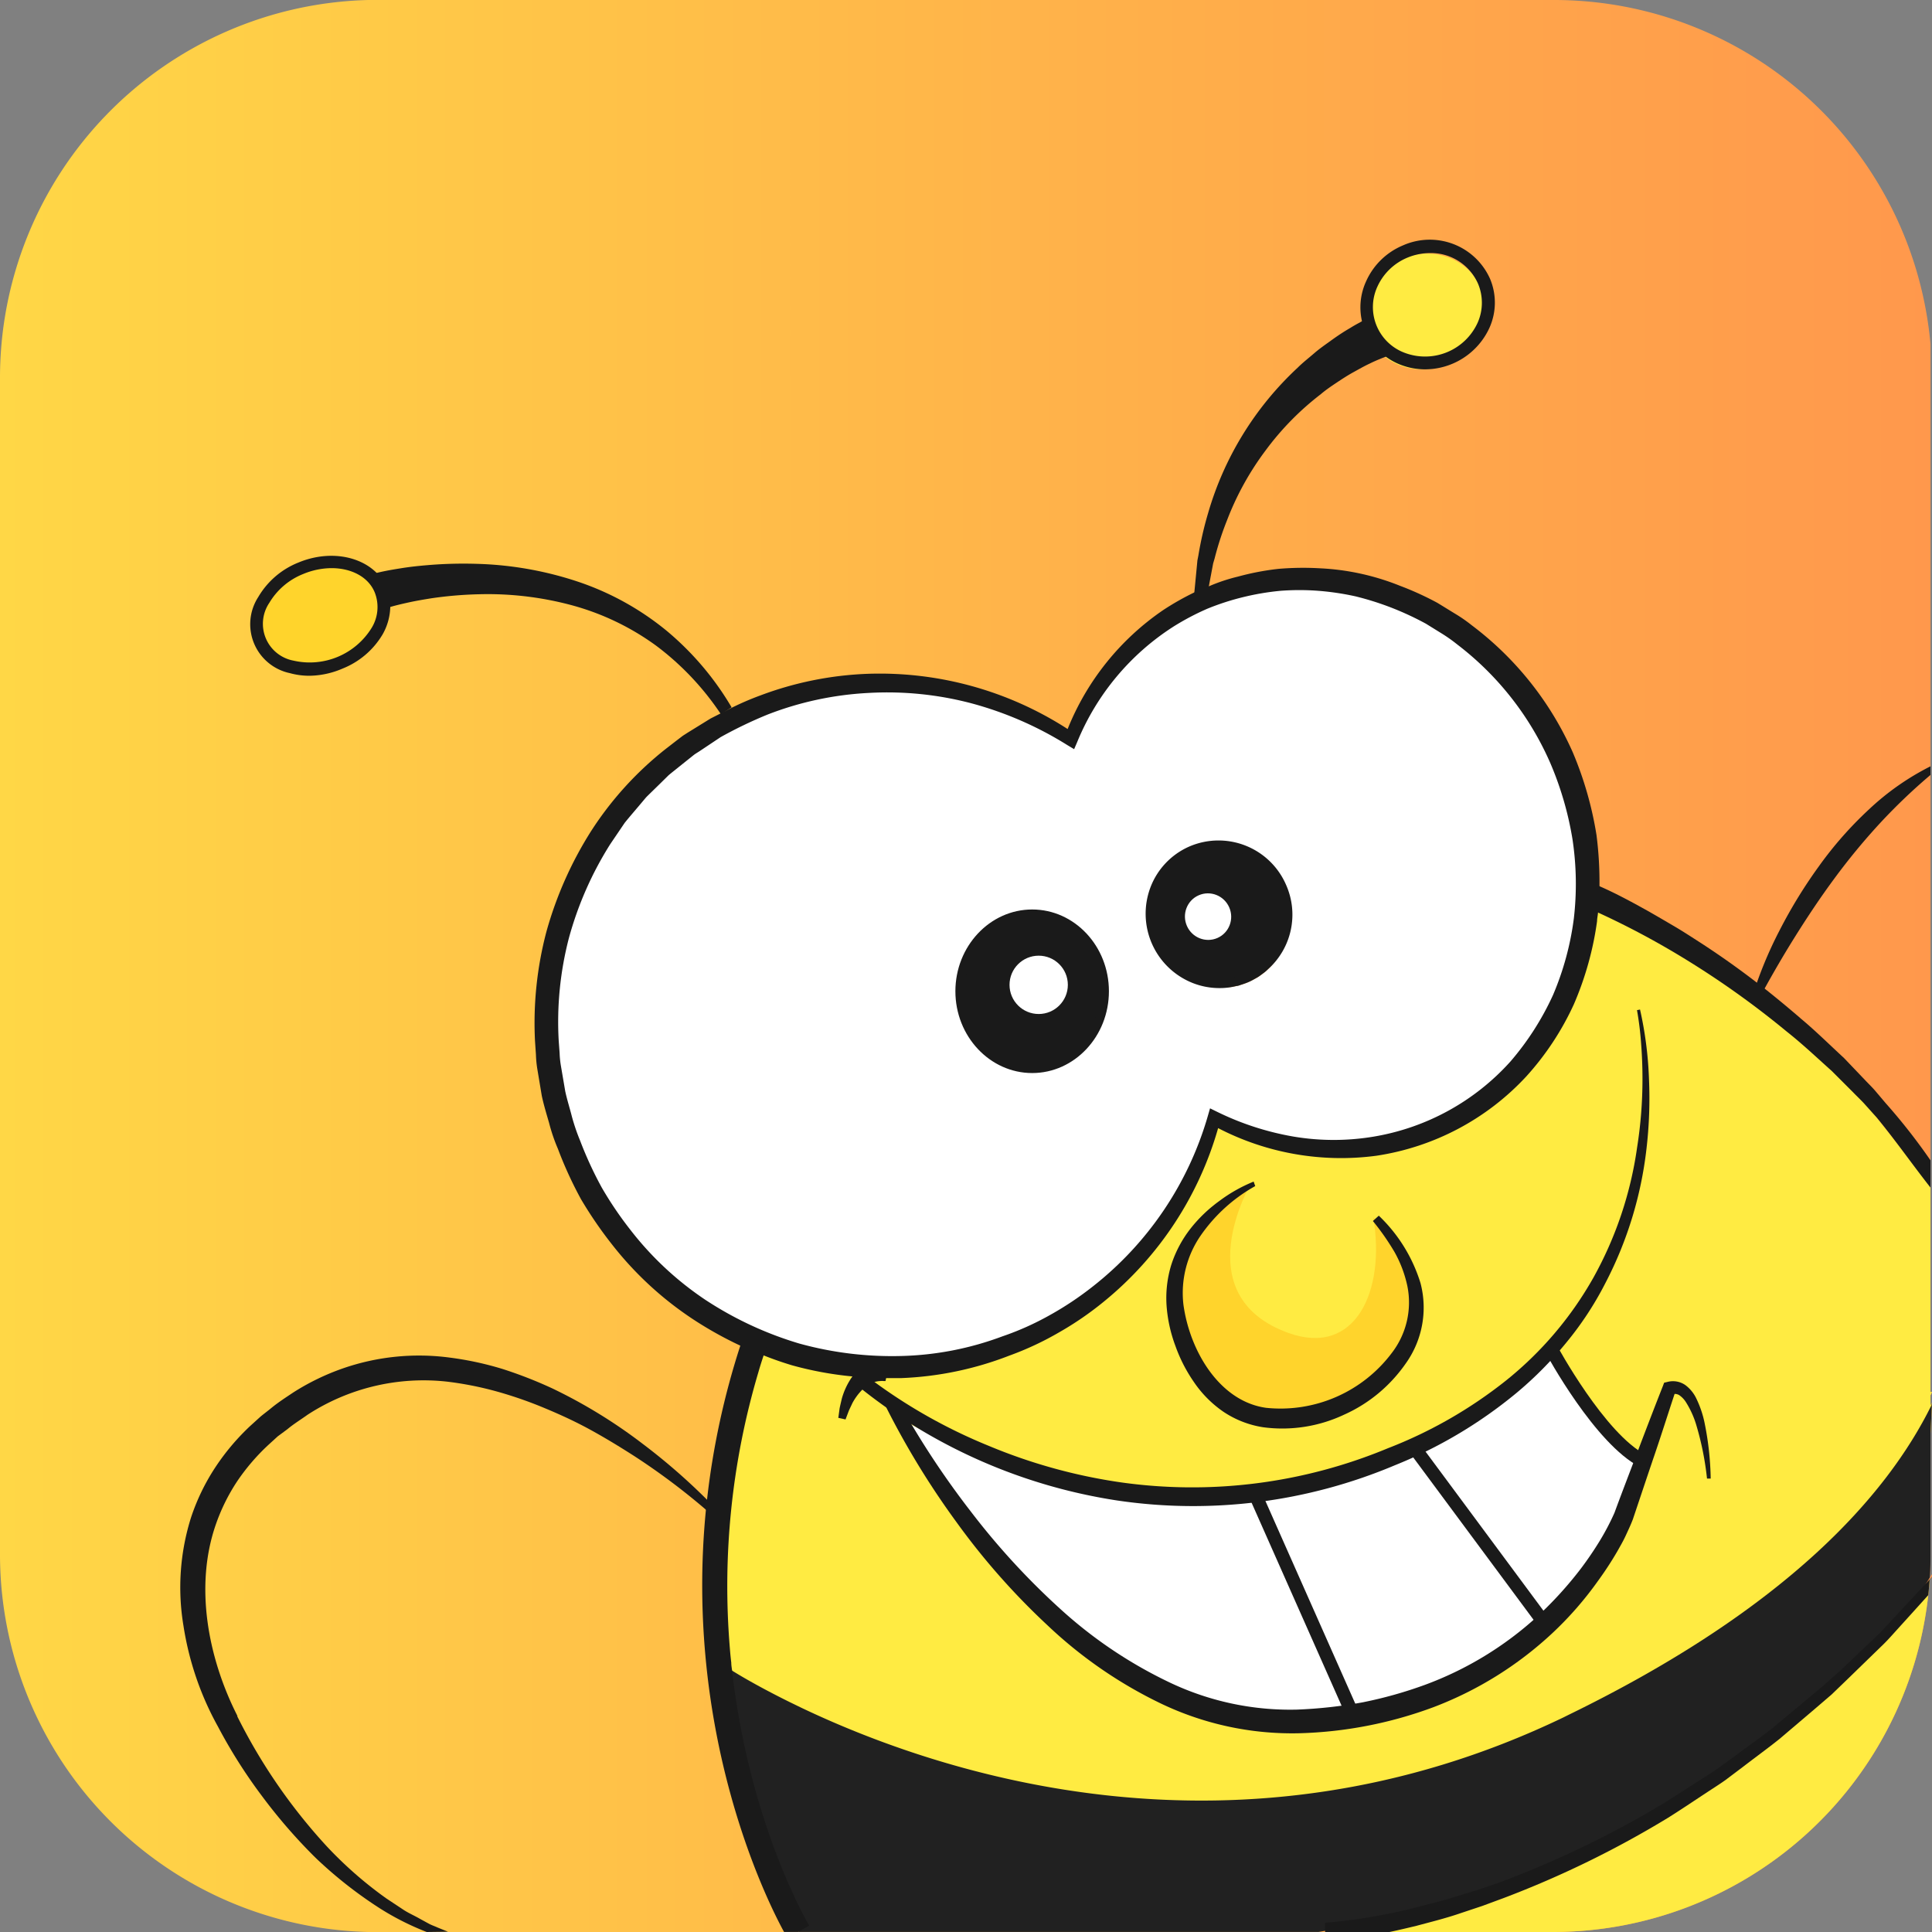 <svg xmlns="http://www.w3.org/2000/svg" xmlns:xlink="http://www.w3.org/1999/xlink" viewBox="0 0 267.66 267.67"><rect x="0" y="0" width="267.66" height="267.67" fill="#808080" stroke="none"/><defs><style>.cls-1{fill:url(#linear-gradient);}.cls-2{fill:#ffeb42;}.cls-3{fill:#fff;}.cls-4{fill:#1a1a1a;}.cls-5{fill:#ffd42c;}.cls-6{fill:#212121;}</style><linearGradient id="linear-gradient" y1="133.83" x2="267.66" y2="133.83" gradientUnits="userSpaceOnUse"><stop offset="0" stop-color="#ffd746"></stop><stop offset="0.58" stop-color="#ffb04a"></stop><stop offset="1" stop-color="#ff984c"></stop></linearGradient></defs><g id="&#x421;&#x43B;&#x43E;&#x439;_2" data-name="&#x421;&#x43B;&#x43E;&#x439; 2"><g id="&#x421;&#x43B;&#x43E;&#x439;_1-2" data-name="&#x421;&#x43B;&#x43E;&#x439; 1"><path class="cls-1" d="M267.45,215.31c0,1.1,0,2.2-.11,3.28l.32-.5v.32l-.33.48c-.05.71-.11,1.41-.19,2.1a52.35,52.35,0,0,1-52,46.67h-163c-.38,0-.76,0-1.13,0A52.33,52.33,0,0,1,0,215.31v-163A52.34,52.34,0,0,1,51,0c.37,0,.75,0,1.13,0H215.31a52.36,52.36,0,0,1,52.14,47.66V192.87l.21,0c-.07.14-.13.28-.21.43v1.47l.21-.42-.21,4.21Z"></path><path class="cls-2" d="M267.66,192.83c-.07.14-.13.28-.21.43-6.15,12.84-19.94,29.22-50.33,44.37l-.64.32q-5.41,2.69-11.53,5.3c-33.06,14.09-72,5.45-94.16-6.69a60.88,60.88,0,0,1-11.36-7.79l40.64-8.68,2.35-.5.82-.18,15.42-3.29,1.86-.4,14.79-3.16,1.85-.4h0l22.62-4.83,2-.43,23.4-5h0l.41-.09,1.08-.23,1-.21,1.68-.36,6.26-1.33,1-.21,30.88-6.6Z"></path><path class="cls-2" d="M267.45,194.73l.21-.42-.21,4.21c-.59,1-1.48,3.37-2.73,8.26C261.78,218.3,216,241.45,216,241.45c-51.56,21.94-89.42,7.72-106.45-1.85a79.18,79.18,0,0,1-7.76-4.94c-1-.71-1.65-1.24-2-1.52l-.26-.21a71.52,71.52,0,0,1-.18-18.27,139.14,139.14,0,0,1,5.51-26c.15-.43.26-.8.37-1.11.26-.79.41-1.22.41-1.22l.53,0,6,.4a60.32,60.32,0,0,0,9,1.52q1.05.1,2.07.15c30.38,1.61,41.84-24.57,44.41-31.78a.86.86,0,0,0,.07-.21l0,0c.21-.6.36-1,.43-1.31h0c0-.16.07-.25.07-.25l1.38,1h0L171.2,157c18.87,5.89,28.58,1.34,34.33-4.34,0,0,0,0,0,0,4.35-4.31,6.45-9.26,8.52-10.82,3.31-2.48,4.82-11.06,5.43-16.2,0-.26.06-.51.08-.75.19-1.72.28-2.92.3-3.19v0l1.75,1.15.06,0,21.44,14.1,1,.66,5.41,3.56L260,154.83l7.44,9.43v28.61l.21,0c-.07.14-.13.28-.21.43Z"></path><path class="cls-3" d="M158.26,232.93s4.67-17.71.61-25.92Z"></path><path class="cls-3" d="M124.63,196.45s46.55,28.91,88.34-7.66l1.89-.89s10,14.95,13.16,15.63c0,0-12.21,30.81-36,33.29s-30.8-2.37-30.8-2.37S133,216.2,124.63,196.45Z"></path><path class="cls-2" d="M104.63,185.66s-16.32,47.27,7.53,82Z"></path><path class="cls-3" d="M216.2,105.16c-8.29-18.84-28.11-28.64-45.72-23.36a31.57,31.57,0,0,0-3.9,1.44,34.48,34.48,0,0,0-16.81,16c-.26.5-.5,1-.73,1.54-.12.23-.22.46-.32.7,0,0,0,.11-.07.17-.1.23-.2.46-.28.7a1.36,1.36,0,0,0-.11.25,46.87,46.87,0,0,0-44.74-3.86c-.59.27-1.17.53-1.74.82A46.62,46.62,0,0,0,80.86,120c-.23.46-.46.92-.68,1.39s-.4.85-.59,1.28c-.1.21-.19.43-.27.65s-.19.43-.27.65a3,3,0,0,0-.12.32c-.1.23-.2.46-.28.7a2.83,2.83,0,0,0-.11.31c-.18.46-.34.92-.49,1.38,0,.08-.06.16-.08.23a47.79,47.79,0,0,0,25,58.27c.52.25,1,.48,1.55.7h0l.11.05c.33.15.68.28,1,.41a3.19,3.19,0,0,0,.48.19,46.65,46.65,0,0,0,12.89,3h0c1,.09,2,.15,3,.16H123A46.67,46.67,0,0,0,165,163.26c.19-.37.36-.76.55-1.15a47.53,47.53,0,0,0,2-5.41.86.86,0,0,0,.07-.21l0,0c.07-.22.14-.44.21-.68l0-.13c.05-.17.11-.34.15-.51h0l.44.23.41.2.6.29h0a35.06,35.06,0,0,0,29.2.68,32.93,32.93,0,0,0,6.7-3.91s0,0,0,0a35,35,0,0,0,10.18-12.31c.29-.56.56-1.13.82-1.72l.36-.84a39.84,39.84,0,0,0,2.85-12c0-.5.07-1,.09-1.53v0c0-.82.05-1.66,0-2.49v0A43,43,0,0,0,216.2,105.16Zm-40.51,29.1c-.19.18-.4.36-.61.53s-.52.4-.81.58-.4.24-.62.35-.42.22-.64.32-.55.22-.82.31a1,1,0,0,1-.18.06c-.23.07-.46.14-.7.19a9.61,9.61,0,0,1-10.91-5.54c0-.09-.09-.2-.12-.29a0,0,0,0,1,0,0,9.56,9.56,0,0,1,2.93-11.07l.52-.39.36-.24a4,4,0,0,1,.53-.3,5.46,5.46,0,0,1,.64-.32,8.43,8.43,0,0,1,1.41-.49,9.6,9.6,0,0,1,11.07,5.19,0,0,0,0,0,0,0l0,.06.09.18A9.64,9.64,0,0,1,175.69,134.26Zm-37.05-6.84a9,9,0,0,1,3.86-.76h.24A10.94,10.94,0,0,1,152,133.4a11.41,11.41,0,0,1,1,4.47v0a9.82,9.82,0,0,1-5.63,9.4,9,9,0,0,1-4,.76h-.2a11,11,0,0,1-9.18-6.74,11.6,11.6,0,0,1-1-4.34v0a.34.34,0,0,1,0-.1v-.05A9.82,9.82,0,0,1,138.64,127.42Z"></path><path class="cls-2" d="M267.33,218.89c-.05.71-.11,1.41-.19,2.1a52.35,52.35,0,0,1-52,46.67H186.36a155.74,155.74,0,0,0,16.6-4.48c4.72-1.56,9.54-3.4,14.46-5.56l1.79-.8h0a132.37,132.37,0,0,0,30-18.46l.09-.07a102,102,0,0,0,15.24-15.61.6.6,0,0,0,.09-.13Q266.07,220.7,267.33,218.89Z"></path><ellipse class="cls-4" cx="168.88" cy="126.66" rx="9.53" ry="9.63" transform="translate(-36.71 78.73) rotate(-23.75)"></ellipse><path class="cls-4" d="M178.17,122.58a10.2,10.2,0,0,0-13.41-5.3,10.08,10.08,0,0,0-5.37,5.64,10.33,10.33,0,0,0,5.83,13.26,10.08,10.08,0,0,0,3.73.71,9.42,9.42,0,0,0,2.36-.29c.24,0,.47-.12.7-.19a1,1,0,0,0,.18-.06c.27-.09.55-.19.82-.31s.43-.2.64-.32.42-.23.62-.35.55-.39.81-.58.42-.35.61-.53a10.15,10.15,0,0,0,2.48-11.68ZM165.68,135a9,9,0,0,1-2.48-15.36l.52-.39.36-.24a4,4,0,0,1,.53-.3,5.46,5.46,0,0,1,.64-.32,8.43,8.43,0,0,1,1.41-.49,9.21,9.21,0,0,1,2.14-.26,9,9,0,0,1,3.71,17.23A8.8,8.8,0,0,1,165.68,135Z"></path><ellipse class="cls-3" cx="167.36" cy="127" rx="3.2" ry="3.23" transform="translate(-36.97 78.15) rotate(-23.75)"></ellipse><path class="cls-5" d="M173.36,163.85s-9.26,15.61,5.12,20.81c9.37,3.39,13.51-5.94,11.77-16,0,0,17.32,19.52-9,27-17.07,4.86-18.13-13.74-18.13-13.74S159.16,172.81,173.36,163.85Z"></path><path class="cls-6" d="M267.66,194.31l-.21,4.21v16.79c0,1.1,0,2.2-.11,3.28l-.34.54,0,0c-.76,1.17-1.55,2.3-2.35,3.39a.6.6,0,0,1-.09.13,78.68,78.68,0,0,1-15.24,15.61l-.09.07c-8.32,6.5-18.14,12-30,18.46h0A82.93,82.93,0,0,1,203,263.18a181.81,181.81,0,0,1-19.42,4.32h0l-.89.15h-72c-6.84-11.87-10.69-23.46-11-34.73,0-.86,0-1.71,0-2.56h0c.06,0,.7.46,1.85,1.16,1.61,1,4.27,2.51,7.81,4.26l1.56.76c19.17,9.16,60.56,23.08,105.69,1.39l.64-.32c30.27-14.73,44.15-30.38,50.33-42.9Z"></path><path class="cls-4" d="M221.18,115.69a49.33,49.33,0,0,0-3.29-11.47,44.7,44.7,0,0,0-14-17.6A20.72,20.72,0,0,0,201.55,85c-.82-.5-1.62-1-2.43-1.49a42.28,42.28,0,0,0-5.18-2.36,33.93,33.93,0,0,0-11.12-2.42,40.19,40.19,0,0,0-5.7.08,36.42,36.42,0,0,0-5.6,1.07,24.48,24.48,0,0,0-4,1.33c-.46.19-.92.36-1.37.53l-.64.31h0a37.62,37.62,0,0,0-4.33,2.45A36.31,36.31,0,0,0,147.91,101a48,48,0,0,0-27.7-7.65,47.14,47.14,0,0,0-14.88,3,39.14,39.14,0,0,0-4.54,2h0l-1,.51-1.34.68-3.24,2c-.26.18-.54.33-.79.53l-.76.58-1.51,1.17a46.66,46.66,0,0,0-10.24,11.29,52,52,0,0,0-6.2,13.93,49.47,49.47,0,0,0-1.59,15.18l.13,1.91a15.24,15.24,0,0,0,.18,1.91l.63,3.78c.27,1.25.64,2.47,1,3.71a24.5,24.5,0,0,0,1.23,3.62,54.72,54.72,0,0,0,3.21,7,56.81,56.81,0,0,0,4.33,6.31A47.27,47.27,0,0,0,96,182.76a52.49,52.49,0,0,0,6.59,3.68c.54.25,1.07.48,1.6.71.2.09.42.17.63.25a4.78,4.78,0,0,0,.48.19,3,3,0,0,0,.5.19c1.33.53,2.68,1,4,1.39a48.36,48.36,0,0,0,8.17,1.51h0a47.07,47.07,0,0,0,4.75.24h0c.74,0,1.46,0,2.2,0a46.18,46.18,0,0,0,14.88-3.1,42.46,42.46,0,0,0,6.9-3.22,44.68,44.68,0,0,0,6.27-4.31,47.91,47.91,0,0,0,15.79-24,37,37,0,0,0,21.9,3.83,35.48,35.48,0,0,0,20.8-11,39,39,0,0,0,6.59-10,44.11,44.11,0,0,0,3.21-11.51c0-.39.1-.78.13-1.17a32.24,32.24,0,0,0,.2-3.67h0A50.71,50.71,0,0,0,221.18,115.69ZM190.3,157.47a33.59,33.59,0,0,1-11.05,0,39,39,0,0,1-10.61-3.43h0l-1-.49-.31,1.07a46.35,46.35,0,0,1-15.91,23.59,44.47,44.47,0,0,1-6,4,39.21,39.21,0,0,1-6.55,2.93,42.88,42.88,0,0,1-14,2.72,48.26,48.26,0,0,1-14.15-1.73,49.19,49.19,0,0,1-12.92-6,44.13,44.13,0,0,1-10.43-9.7,50.19,50.19,0,0,1-4-5.9,52.14,52.14,0,0,1-3-6.5,28,28,0,0,1-1.15-3.38c-.29-1.15-.66-2.29-.91-3.46l-.6-3.52a13.11,13.11,0,0,1-.18-1.77l-.13-1.78a46.15,46.15,0,0,1,1.42-14.18,48,48,0,0,1,5.73-13l2-2.95c.75-.93,1.54-1.83,2.3-2.74l.58-.69c.19-.22.41-.42.62-.63l1.28-1.25,1.28-1.26c.45-.39.93-.75,1.39-1.13l2.1-1.68c.23-.18.49-.33.74-.49l3-2A59.82,59.82,0,0,1,106.33,99a44.88,44.88,0,0,1,14-3,45.73,45.73,0,0,1,14.3,1.45,49,49,0,0,1,13.23,5.77l.95.57.43-1a34.53,34.53,0,0,1,13.36-16,35.54,35.54,0,0,1,4.65-2.45,34.88,34.88,0,0,1,5-1.62,35.87,35.87,0,0,1,5.16-.87,35,35,0,0,1,5.22,0,37.48,37.48,0,0,1,5.17.77,40.75,40.75,0,0,1,5,1.58,41.76,41.76,0,0,1,4.75,2.21l2.23,1.38a21.74,21.74,0,0,1,2.14,1.52,41.58,41.58,0,0,1,12.84,16.36,45.38,45.38,0,0,1,3.09,10.58,41.42,41.42,0,0,1,.19,11,40.06,40.06,0,0,1-2.88,10.59,38.69,38.69,0,0,1-5.91,9.23A32.73,32.73,0,0,1,190.3,157.47Z"></path><path class="cls-4" d="M173.9,164.32a22.54,22.54,0,0,0-7.61,6.93,14,14,0,0,0-2.34,9.47c.87,6.44,5,13.42,11.45,14.32a19.29,19.29,0,0,0,17.42-7.6,11.47,11.47,0,0,0,2.16-9.25,16.78,16.78,0,0,0-1.78-4.73,34.23,34.23,0,0,0-3-4.3l.82-.74a21.69,21.69,0,0,1,5.78,9.35,13.32,13.32,0,0,1-2,11.06A20.93,20.93,0,0,1,191,193a20.62,20.62,0,0,1-4.81,3,20.06,20.06,0,0,1-11.2,1.73,13.62,13.62,0,0,1-5.49-2.14,15.63,15.63,0,0,1-4.1-4.13,21.25,21.25,0,0,1-2.56-5,20,20,0,0,1-1.22-5.54,15.65,15.65,0,0,1,.65-5.69,16.23,16.23,0,0,1,2.65-5,19.87,19.87,0,0,1,4-3.84,21.28,21.28,0,0,1,4.76-2.69Z"></path><path class="cls-4" d="M227.21,139.86a51.92,51.92,0,0,1,1.24,9.62,60.65,60.65,0,0,1-.35,9.71,53.31,53.31,0,0,1-5.71,18.61A45.39,45.39,0,0,1,217,186a51.21,51.21,0,0,1-6.93,7,63.54,63.54,0,0,1-16.83,10,71.86,71.86,0,0,1-38.45,4.88,75.1,75.1,0,0,1-35.5-15.51l1.2-1.4a73.65,73.65,0,0,0,16.45,9.32,75.3,75.3,0,0,0,18.23,5.06,70.58,70.58,0,0,0,37.11-4.71,62.45,62.45,0,0,0,16.35-9.37,49.23,49.23,0,0,0,12.14-14.3A52,52,0,0,0,226.8,159a60.51,60.51,0,0,0,.75-9.52c0-1.59-.06-3.19-.18-4.78a44.31,44.31,0,0,0-.58-4.75Z"></path><path class="cls-4" d="M236.49,204.84a40.93,40.93,0,0,0-1.44-7.26,12.7,12.7,0,0,0-1.43-3.24,3.33,3.33,0,0,0-1-1.07,1.22,1.22,0,0,0-1.07-.06h0l.61-.58c-1,3-1.94,6-2.94,8.93s-2,5.95-3,8.92c-.33.86-.66,1.54-1,2.28s-.75,1.44-1.15,2.15A46.85,46.85,0,0,1,221.4,219a47.83,47.83,0,0,1-6.36,7.28,50.25,50.25,0,0,1-16.36,10.2,57.7,57.7,0,0,1-18.89,3.65,42.13,42.13,0,0,1-18.91-4.1,61.65,61.65,0,0,1-15.78-10.88,97.24,97.24,0,0,1-12.58-14.26,113.13,113.13,0,0,1-9.88-16.19l1.67-.82a118.29,118.29,0,0,0,10.19,15.53A101.14,101.14,0,0,0,147,223a62,62,0,0,0,15.17,10.15,38.85,38.85,0,0,0,17.5,3.7,64.23,64.23,0,0,0,9.07-1,58.54,58.54,0,0,0,8.75-2.46A47.37,47.37,0,0,0,212.92,224a52,52,0,0,0,6.12-6.72c.91-1.21,1.77-2.47,2.56-3.76a34,34,0,0,0,2.07-3.94c1.08-2.94,2.21-5.86,3.32-8.78s2.23-5.85,3.38-8.76l.18-.48.43-.1h0a3,3,0,0,1,2.51.43,5,5,0,0,1,1.44,1.7,14.34,14.34,0,0,1,1.26,3.72,41.69,41.69,0,0,1,.81,7.53Z"></path><rect class="cls-4" x="179.7" y="205.33" width="1.85" height="33.87" transform="translate(-74.57 92.26) rotate(-23.91)"></rect><rect class="cls-4" x="204.02" y="197.42" width="1.85" height="30.62" transform="translate(-86.37 163.82) rotate(-36.54)"></rect><path class="cls-4" d="M227.21,203.24c-6.22-3.17-12.89-15.47-13.17-16l1.64-.88c.06.13,6.67,12.31,12.38,15.22Z"></path><path class="cls-4" d="M122.68,191.33c.06,0,0,0-.08,0l-.19,0a1.85,1.85,0,0,0-.41,0,3.07,3.07,0,0,0-.88.15,4.24,4.24,0,0,0-1.68,1.07,8,8,0,0,0-1.35,1.84c-.16.36-.35.72-.51,1.1l-.44,1.16-1-.22.18-1.32c.09-.44.2-.88.3-1.32a9.91,9.91,0,0,1,1.14-2.6,6.7,6.7,0,0,1,2.18-2.19,6.18,6.18,0,0,1,1.53-.67,6.09,6.09,0,0,1,.85-.17,3.42,3.42,0,0,1,.45,0,3.9,3.9,0,0,1,.56,0Z"></path><ellipse class="cls-4" cx="143.01" cy="137.36" rx="10.02" ry="10.71"></ellipse><path class="cls-4" d="M143,126c-5.86,0-10.64,5.09-10.64,11.33s4.78,11.33,10.64,11.33,10.63-5.08,10.63-11.33S148.87,126,143,126Zm0,21.42c-5.18,0-9.39-4.52-9.39-10.09s4.21-10.09,9.39-10.09,9.4,4.53,9.4,10.09S148.2,147.45,143,147.45Z"></path><circle class="cls-3" cx="143.9" cy="136.44" r="4.04"></circle><path class="cls-4" d="M267.45,160.75v3.78c-2.78-3.55-4.8-6.49-7.44-9.7a0,0,0,0,0,0,0l-.41-.45-1.39-1.55c-.47-.5-1-1-1.47-1.49l-2.94-2.94c-2.08-1.86-4.09-3.77-6.27-5.49A122.72,122.72,0,0,0,234,133.2a113.42,113.42,0,0,0-12.55-6.75l-1.67-.73-.26-.11-.19-.08.27-.66h0l.27-.67.76-1.87,1,.46h0l0,0h0c2.28,1,4.43,2.17,6.59,3.37,1.24.7,2.46,1.42,3.69,2.14s2.42,1.5,3.62,2.27q4,2.59,7.78,5.5l1.09.83q2.41,1.91,4.74,3.91c.11.09.22.18.32.28,2.08,1.73,4,3.64,6,5.48l2.95,3.09c.48.51,1,1,1.45,1.54l1.38,1.63A82.19,82.19,0,0,1,267.45,160.75Z"></path><path class="cls-4" d="M112.09,266.77h0l-.36.22-1.11.66h-2C106.07,263,94.76,240,97.8,209.15c0-.46.1-.91.15-1.38a108.15,108.15,0,0,1,4.61-21.33c.14-.41.27-.82.41-1.24l0-.08,1.63.55,1.64.55-.06.19a.88.88,0,0,0,0,.15q-.21.62-.39,1.23c-.26.78-.51,1.56-.73,2.34a104.1,104.1,0,0,0-3.94,38.29c.05.64.11,1.28.19,1.91,0,.41.08.81.13,1.21.11,1.06.25,2.1.4,3.12,2.75,19.09,9.86,31.42,10.25,32.08h0Z"></path><path class="cls-4" d="M267.66,218.41l-.33.48c-.05.71-.11,1.41-.19,2.1l-2.29,2.54-2.12,2.34c-.7.78-1.4,1.57-2.17,2.29l-4.53,4.4-2.27,2.19-2.4,2.06-4.81,4.09c-1.65,1.32-3.35,2.55-5,3.82l-2.52,1.9c-.86.61-1.76,1.17-2.63,1.75-1.77,1.16-3.51,2.34-5.3,3.46a137.49,137.49,0,0,1-22.74,11.11l-3,1.11-3,1c-2,.69-4.06,1.2-6.11,1.75-1.32.32-2.63.63-3.94.9h-8.73v-.15h0l0-1.17a77.83,77.83,0,0,0,12.13-2c2-.52,4-1,6-1.63l3-.92,2.93-1A136.85,136.85,0,0,0,230,250.12c1.77-1.08,3.51-2.23,5.27-3.34.87-.57,1.76-1.1,2.61-1.7l2.53-1.84c1.67-1.24,3.38-2.43,5-3.71l4.8-4,2.4-2L255,231.4l4.54-4.31c.77-.7,1.48-1.47,2.18-2.23l2.13-2.3,3.18-3.41,0,0,.33-.36Z"></path><path class="cls-4" d="M59.12,267.66a37.37,37.37,0,0,1-6.5-3.28,59.18,59.18,0,0,1-8.9-7,74.61,74.61,0,0,1-7.43-8.56,71.62,71.62,0,0,1-6.1-9.63,41.49,41.49,0,0,1-3-6.75,42.18,42.18,0,0,1-1.78-7.25,32.22,32.22,0,0,1,1.07-15,29.57,29.57,0,0,1,3.32-6.86,32,32,0,0,1,4.89-5.8l1.4-1.27c.48-.4,1-.78,1.47-1.17,1-.82,2-1.46,3.06-2.17a32.85,32.85,0,0,1,6.82-3.32,32.18,32.18,0,0,1,14.93-1.51,44.18,44.18,0,0,1,7.29,1.58,60.2,60.2,0,0,1,6.88,2.69A71.29,71.29,0,0,1,89,200a85.63,85.63,0,0,1,9,7.82c.62.62,1.22,1.25,1.8,1.9l-.64.62c-.43-.38-.87-.77-1.31-1.14a93,93,0,0,0-10-7.49c-2-1.28-4-2.5-6.08-3.64s-4.2-2.11-6.34-3a56.49,56.49,0,0,0-6.59-2.29A46.75,46.75,0,0,0,62,191.42,29.48,29.48,0,0,0,42.61,196c-.93.67-1.92,1.27-2.79,2L38.47,199l-1.26,1.15a29.16,29.16,0,0,0-4.38,5.11,26.69,26.69,0,0,0-2.95,6c-2.93,8.49-1.09,18.37,3,26.44l0,.1a77.58,77.58,0,0,0,12.4,18A54.92,54.92,0,0,0,53.51,263l2.28,1.51c.76.52,1.61.87,2.4,1.33l1.21.66c.4.22.84.36,1.25.55l1.41.57Z"></path><path class="cls-4" d="M267.45,106.27v1.09a80.41,80.41,0,0,0-6.87,6.55,89.71,89.71,0,0,0-6.4,7.74c-2,2.7-3.86,5.5-5.65,8.37s-3.47,5.81-5.08,8.81l-.82-.33a56,56,0,0,1,3.91-9.6A67.75,67.75,0,0,1,252,120a51.88,51.88,0,0,1,6.9-7.84,36.12,36.12,0,0,1,8.56-6Z"></path><ellipse class="cls-2" cx="198.16" cy="42.38" rx="8.49" ry="7.98" transform="matrix(0.92, -0.38, 0.38, 0.92, -1.06, 79.47)"></ellipse><ellipse class="cls-5" cx="44.13" cy="85.42" rx="8.49" ry="7.39" transform="translate(-29.46 23.54) rotate(-22.62)"></ellipse><path class="cls-4" d="M192.1,49.37l-.52.2-.59.24c-.4.17-.79.34-1.19.54-.8.37-1.58.82-2.36,1.25s-1.54.93-2.29,1.43-1.49,1-2.19,1.6a39,39,0,0,0-7.62,7.77A39.8,39.8,0,0,0,170,72.06a42.36,42.36,0,0,0-1.73,5.32l-.2.68-.13.69-.26,1.38-.52,2.78-1.76-.16.28-2.92.14-1.46.07-.73.14-.72a47.54,47.54,0,0,1,1.32-5.76,44.3,44.3,0,0,1,12.43-20.22c.72-.72,1.53-1.34,2.29-2s1.61-1.24,2.44-1.84,1.68-1.16,2.58-1.68c.44-.28.9-.53,1.36-.78.23-.13.46-.25.71-.37s.48-.24.8-.38Z"></path><path class="cls-4" d="M52.07,79.4c1.29-.32,2.4-.5,3.59-.69s2.35-.31,3.52-.41a59.28,59.28,0,0,1,7.05-.18,48.43,48.43,0,0,1,13.85,2.47,38.81,38.81,0,0,1,12.28,6.8,40.57,40.57,0,0,1,9,10.61l-1.49.94a38.47,38.47,0,0,0-9-9.51,35.63,35.63,0,0,0-11.69-5.59,44.79,44.79,0,0,0-12.89-1.51,53.94,53.94,0,0,0-6.48.55c-1.07.17-2.14.35-3.19.58s-2.15.49-3,.77Z"></path><path class="cls-4" d="M53.59,81.47a6.52,6.52,0,0,0-1.41-2.1c-2.44-2.44-6.78-3.13-10.85-1.43a11.28,11.28,0,0,0-5.55,4.77,6.93,6.93,0,0,0,4.39,10.55,10.11,10.11,0,0,0,2.7.36,11.92,11.92,0,0,0,4.6-1A11.3,11.3,0,0,0,53,87.9a8.06,8.06,0,0,0,1.07-3.85A6.71,6.71,0,0,0,53.59,81.47ZM51.48,87a10.08,10.08,0,0,1-10.84,4.52,5.19,5.19,0,0,1-3.33-8,9.58,9.58,0,0,1,4.7-4,10.38,10.38,0,0,1,3.92-.81c2.75,0,5.13,1.22,6,3.4A5.53,5.53,0,0,1,51.48,87Z"></path><path class="cls-4" d="M206.43,38.62A9.14,9.14,0,0,0,194.36,34,9.64,9.64,0,0,0,189.25,39a8.61,8.61,0,0,0-.55,5.55,7.79,7.79,0,0,0,.42,1.32A8.37,8.37,0,0,0,192,49.42a8.73,8.73,0,0,0,2.13,1.15,9.37,9.37,0,0,0,3.31.6,9.85,9.85,0,0,0,8.88-5.69A8.5,8.5,0,0,0,206.43,38.62Zm-1.74,6.14a8,8,0,0,1-10,4.15,6.76,6.76,0,0,1-3.85-9.23,7.87,7.87,0,0,1,4.18-4,8.22,8.22,0,0,1,3.08-.62,7.12,7.12,0,0,1,6.67,4.25A6.81,6.81,0,0,1,204.69,44.76Z"></path></g></g></svg>